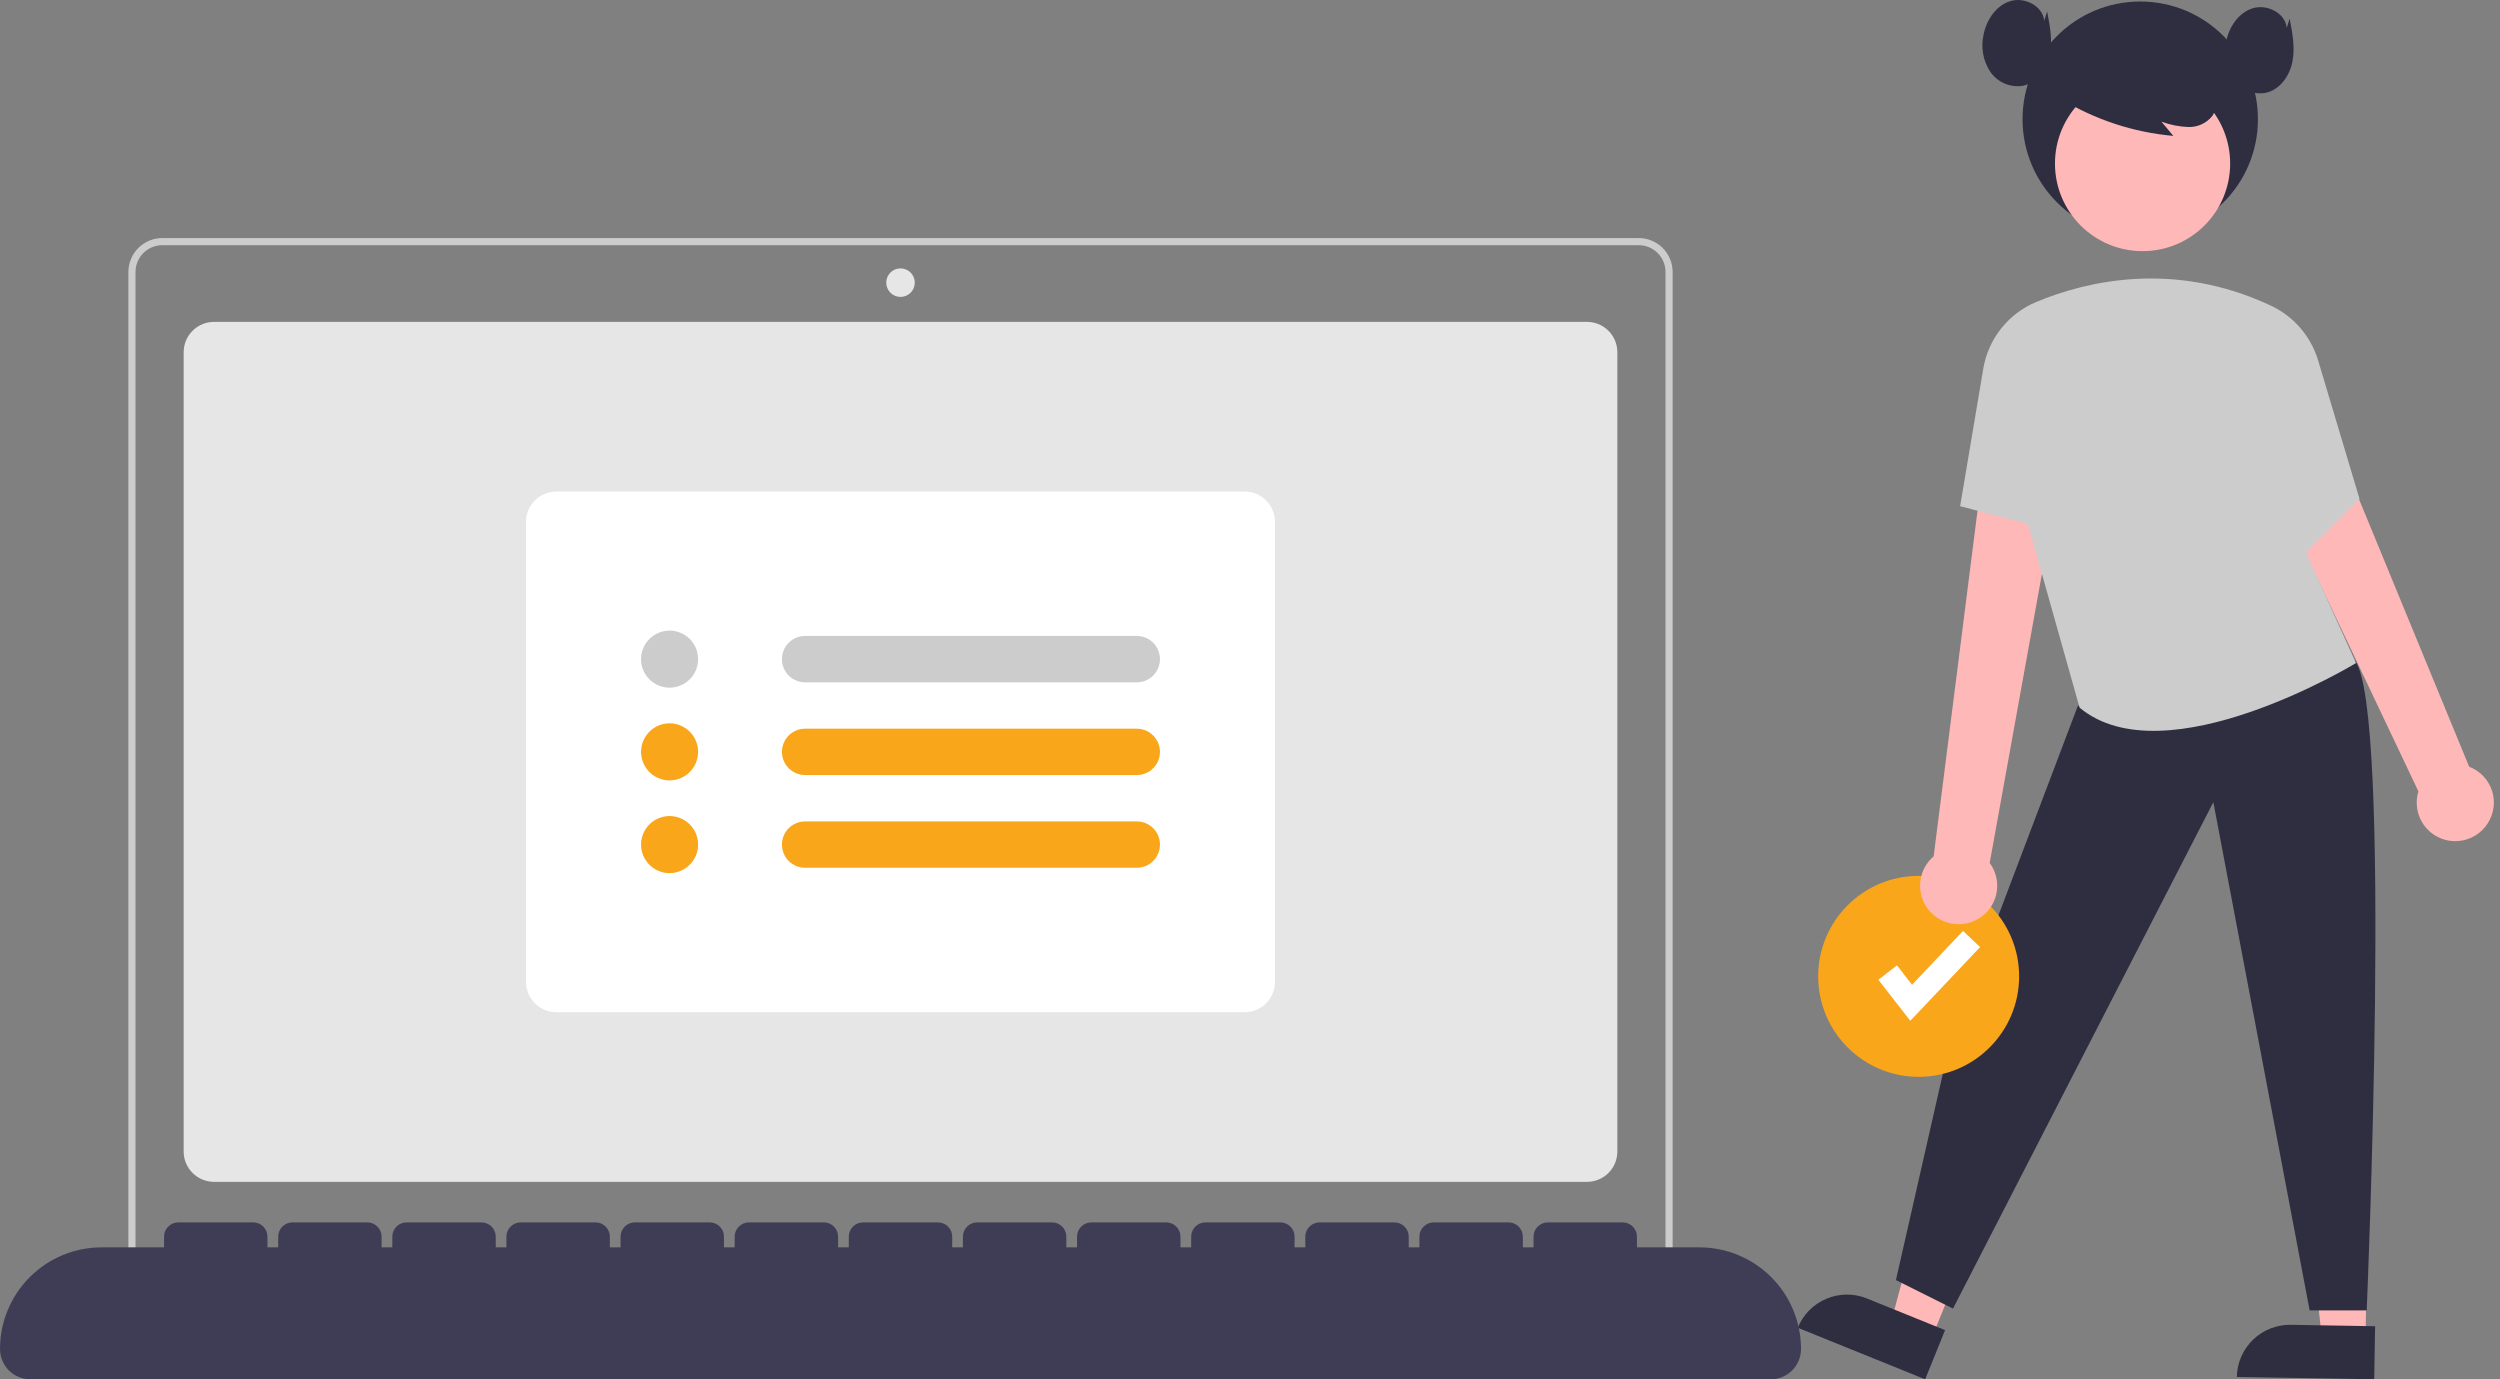 <svg xmlns="http://www.w3.org/2000/svg" width="116" height="64" viewBox="0 0 116 64" fill="none"><rect x="0" y="0" width="116" height="64" fill="#808080" stroke="none"/><g clip-path="url(#clip0_87_3786)"><path d="M73.638 54.838H9.929C9.556 54.837 9.198 54.689 8.935 54.425C8.671 54.162 8.523 53.804 8.522 53.431V16.342C8.523 15.969 8.671 15.611 8.935 15.348C9.198 15.084 9.556 14.936 9.929 14.935H73.638C74.011 14.936 74.369 15.084 74.633 15.348C74.896 15.611 75.045 15.969 75.045 16.342V53.431C75.045 53.804 74.896 54.162 74.633 54.425C74.369 54.689 74.011 54.837 73.638 54.838Z" fill="#E6E6E6"></path><path d="M77.61 60.028H5.957V12.618C5.958 12.202 6.124 11.802 6.418 11.507C6.713 11.213 7.113 11.047 7.529 11.046H76.038C76.455 11.047 76.854 11.213 77.149 11.507C77.444 11.802 77.609 12.202 77.61 12.618V60.028ZM6.288 59.697H77.279V12.618C77.279 12.289 77.148 11.974 76.915 11.741C76.683 11.509 76.367 11.378 76.038 11.377H7.529C7.2 11.378 6.885 11.509 6.652 11.741C6.419 11.974 6.289 12.289 6.288 12.618V59.697Z" fill="#CCCCCC"></path><path d="M41.784 13.777C42.149 13.777 42.446 13.481 42.446 13.115C42.446 12.749 42.149 12.453 41.784 12.453C41.418 12.453 41.122 12.749 41.122 13.115C41.122 13.481 41.418 13.777 41.784 13.777Z" fill="#E6E6E6"></path><path d="M57.752 46.967H25.815C25.442 46.966 25.084 46.818 24.821 46.554C24.557 46.291 24.409 45.933 24.408 45.56V24.213C24.409 23.84 24.557 23.483 24.821 23.219C25.084 22.955 25.442 22.807 25.815 22.807H57.752C58.125 22.807 58.483 22.955 58.746 23.219C59.01 23.483 59.158 23.84 59.159 24.213V45.56C59.158 45.933 59.01 46.291 58.746 46.554C58.483 46.818 58.125 46.966 57.752 46.967Z" fill="white"></path><path d="M31.069 31.908C30.807 31.908 30.551 31.83 30.333 31.685C30.116 31.539 29.946 31.333 29.846 31.091C29.745 30.849 29.719 30.583 29.77 30.326C29.821 30.069 29.948 29.833 30.133 29.648C30.318 29.463 30.554 29.337 30.81 29.286C31.067 29.235 31.333 29.261 31.575 29.361C31.817 29.461 32.024 29.631 32.169 29.849C32.315 30.066 32.392 30.322 32.392 30.584C32.392 30.935 32.252 31.272 32.004 31.52C31.756 31.768 31.42 31.907 31.069 31.908Z" fill="#CCCCCC"></path><path d="M31.069 36.21C30.807 36.21 30.551 36.133 30.333 35.987C30.116 35.842 29.946 35.635 29.846 35.393C29.745 35.151 29.719 34.885 29.77 34.628C29.821 34.371 29.948 34.136 30.133 33.95C30.318 33.765 30.554 33.639 30.81 33.588C31.067 33.537 31.333 33.563 31.575 33.663C31.817 33.764 32.024 33.933 32.169 34.151C32.315 34.369 32.392 34.625 32.392 34.887C32.392 35.238 32.252 35.574 32.004 35.822C31.756 36.07 31.42 36.21 31.069 36.21Z" fill="#FAA61A"></path><path d="M31.069 40.513C30.807 40.513 30.551 40.435 30.333 40.29C30.116 40.144 29.946 39.937 29.846 39.695C29.745 39.453 29.719 39.187 29.77 38.931C29.821 38.674 29.948 38.438 30.133 38.253C30.318 38.068 30.554 37.941 30.81 37.89C31.067 37.839 31.333 37.866 31.575 37.966C31.817 38.066 32.024 38.236 32.169 38.453C32.315 38.671 32.392 38.927 32.392 39.189C32.392 39.54 32.252 39.876 32.004 40.124C31.756 40.373 31.42 40.512 31.069 40.513Z" fill="#FAA61A"></path><path d="M37.357 29.508C37.072 29.508 36.798 29.622 36.596 29.823C36.395 30.025 36.282 30.299 36.282 30.584C36.282 30.869 36.395 31.143 36.596 31.345C36.798 31.546 37.072 31.66 37.357 31.66H52.747C53.032 31.66 53.306 31.546 53.507 31.345C53.709 31.143 53.822 30.869 53.822 30.584C53.822 30.299 53.709 30.025 53.507 29.823C53.306 29.622 53.032 29.508 52.747 29.508H37.357Z" fill="#CCCCCC"></path><path d="M37.357 33.811C37.072 33.811 36.798 33.924 36.596 34.126C36.395 34.328 36.282 34.601 36.282 34.886C36.282 35.172 36.395 35.445 36.596 35.647C36.798 35.849 37.072 35.962 37.357 35.962H52.747C53.032 35.962 53.306 35.849 53.507 35.647C53.709 35.445 53.822 35.172 53.822 34.886C53.822 34.601 53.709 34.328 53.507 34.126C53.306 33.924 53.032 33.811 52.747 33.811H37.357Z" fill="#FAA61A"></path><path d="M37.357 38.113C37.072 38.113 36.798 38.227 36.596 38.428C36.395 38.63 36.282 38.904 36.282 39.189C36.282 39.474 36.395 39.748 36.596 39.95C36.798 40.151 37.072 40.264 37.357 40.264H52.747C53.032 40.264 53.306 40.151 53.507 39.95C53.709 39.748 53.822 39.474 53.822 39.189C53.822 38.904 53.709 38.63 53.507 38.428C53.306 38.227 53.032 38.113 52.747 38.113H37.357Z" fill="#FAA61A"></path><path d="M109.761 62.109L107.732 62.075L106.898 54.235L109.892 54.285L109.761 62.109Z" fill="#FFB8B8"></path><path d="M106.293 61.471L110.205 61.537L110.164 64L103.789 63.893C103.794 63.569 103.863 63.25 103.992 62.953C104.121 62.657 104.307 62.388 104.539 62.163C104.772 61.938 105.047 61.761 105.347 61.643C105.648 61.524 105.97 61.466 106.293 61.471Z" fill="#2F2E41"></path><path d="M89.63 62.09L87.75 61.329L89.791 53.714L92.567 54.837L89.63 62.09Z" fill="#FFB8B8"></path><path d="M86.624 60.249L90.251 61.717L89.327 64L83.416 61.608C83.662 61.002 84.137 60.519 84.739 60.264C85.341 60.009 86.019 60.003 86.624 60.249Z" fill="#2F2E41"></path><path d="M96.411 32.753L90.454 48.473L87.971 59.395L90.619 60.719L102.699 37.221L107.167 60.801H109.815C109.815 60.801 111.025 32.833 109.262 30.642L96.411 32.753Z" fill="#2F2E41"></path><path d="M89.025 49.965C91.6 49.965 93.687 47.877 93.687 45.303C93.687 42.728 91.6 40.641 89.025 40.641C86.451 40.641 84.364 42.728 84.364 45.303C84.364 47.877 86.451 49.965 89.025 49.965Z" fill="#FAA61A"></path><path d="M88.637 47.364L87.157 45.462L88.018 44.792L88.718 45.693L91.085 43.195L91.876 43.945L88.637 47.364Z" fill="white"></path><path d="M99.307 10.992C102.323 10.992 104.768 8.547 104.768 5.531C104.768 2.515 102.323 0.07 99.307 0.07C96.291 0.07 93.846 2.515 93.846 5.531C93.846 8.547 96.291 10.992 99.307 10.992Z" fill="#2F2E41"></path><path d="M91.686 42.691C91.918 42.575 92.123 42.41 92.285 42.207C92.447 42.003 92.562 41.767 92.622 41.514C92.683 41.261 92.688 40.999 92.635 40.744C92.584 40.489 92.476 40.249 92.322 40.041L96.464 17.115L92.598 17.064L89.722 39.734C89.388 40.018 89.17 40.414 89.109 40.847C89.048 41.28 89.148 41.721 89.39 42.085C89.632 42.45 90 42.713 90.423 42.824C90.846 42.936 91.295 42.889 91.686 42.691Z" fill="#FFB8B8"></path><path d="M115.424 38.213C115.57 37.991 115.664 37.739 115.699 37.475C115.735 37.211 115.711 36.943 115.628 36.69C115.546 36.437 115.409 36.205 115.225 36.012C115.042 35.819 114.817 35.67 114.569 35.576L107.172 17.608C106.991 17.168 106.716 16.773 106.367 16.45C106.018 16.128 105.602 15.885 105.15 15.739C104.697 15.593 104.218 15.547 103.746 15.605C103.274 15.663 102.82 15.823 102.417 16.074L112.214 36.719C112.088 37.132 112.115 37.576 112.29 37.97C112.466 38.364 112.778 38.681 113.169 38.863C113.56 39.045 114.003 39.079 114.418 38.96C114.832 38.841 115.189 38.575 115.424 38.213Z" fill="#FFB8B8"></path><path d="M99.415 11.653C101.66 11.653 103.479 9.833 103.479 7.589C103.479 5.344 101.66 3.524 99.415 3.524C97.17 3.524 95.351 5.344 95.351 7.589C95.351 9.833 97.17 11.653 99.415 11.653Z" fill="#FFB8B8"></path><path d="M94.473 14.015C96.817 13.039 100.864 12.074 105.358 14.177C105.884 14.422 106.352 14.775 106.732 15.214C107.111 15.653 107.394 16.167 107.561 16.723L109.484 23.155L107.001 25.637L109.318 30.767C109.318 30.767 100.465 36.145 96.493 32.835L94.094 24.313L90.95 23.486L92.023 17.113C92.136 16.432 92.42 15.79 92.848 15.248C93.277 14.706 93.836 14.282 94.473 14.015Z" fill="#CCCCCC"></path><path d="M95.614 4.583C97.201 5.552 98.99 6.141 100.843 6.306L100.291 5.645C100.693 5.794 101.115 5.878 101.543 5.894C101.757 5.9 101.969 5.856 102.163 5.765C102.357 5.674 102.527 5.539 102.659 5.371C102.768 5.196 102.832 4.998 102.847 4.793C102.862 4.588 102.827 4.382 102.745 4.194C102.577 3.818 102.315 3.491 101.985 3.244C101.4 2.781 100.71 2.471 99.976 2.339C99.242 2.208 98.486 2.261 97.777 2.492C97.291 2.637 96.855 2.917 96.52 3.298C96.356 3.49 96.241 3.72 96.187 3.968C96.134 4.215 96.142 4.472 96.212 4.715" fill="#2F2E41"></path><path d="M94.853 0.967C94.787 0.272 93.936 -0.156 93.27 0.054C92.604 0.264 92.167 0.934 92.035 1.62C91.971 1.908 91.965 2.207 92.017 2.498C92.069 2.789 92.178 3.067 92.338 3.315C92.503 3.561 92.735 3.754 93.007 3.872C93.278 3.99 93.578 4.027 93.87 3.979C94.528 3.839 94.985 3.196 95.115 2.535C95.246 1.875 95.116 1.194 94.987 0.533" fill="#2F2E41"></path><path d="M106.106 1.298C106.04 0.603 105.188 0.175 104.523 0.385C103.857 0.595 103.42 1.265 103.287 1.951C103.224 2.239 103.218 2.538 103.27 2.829C103.322 3.12 103.431 3.398 103.59 3.646C103.755 3.892 103.987 4.085 104.259 4.203C104.531 4.321 104.83 4.358 105.122 4.31C105.781 4.17 106.237 3.527 106.368 2.866C106.498 2.206 106.368 1.525 106.239 0.864" fill="#2F2E41"></path><path d="M78.851 57.877H75.955V57.381C75.955 57.205 75.885 57.037 75.761 56.913C75.637 56.789 75.469 56.719 75.293 56.719H71.818C71.643 56.719 71.474 56.789 71.35 56.913C71.226 57.037 71.156 57.205 71.156 57.381V57.877H70.66V57.381C70.66 57.205 70.59 57.037 70.466 56.913C70.342 56.789 70.174 56.719 69.998 56.719H66.523C66.347 56.719 66.179 56.789 66.055 56.913C65.931 57.037 65.861 57.205 65.861 57.381V57.877H65.365V57.381C65.365 57.205 65.295 57.037 65.171 56.913C65.046 56.789 64.878 56.719 64.703 56.719H61.227C61.052 56.719 60.884 56.789 60.76 56.913C60.635 57.037 60.566 57.205 60.566 57.381V57.877H60.069V57.381C60.069 57.205 59.999 57.037 59.875 56.913C59.751 56.789 59.583 56.719 59.407 56.719H55.932C55.757 56.719 55.588 56.789 55.464 56.913C55.34 57.037 55.27 57.205 55.27 57.381V57.877H54.774V57.381C54.774 57.205 54.704 57.037 54.58 56.913C54.456 56.789 54.287 56.719 54.112 56.719H50.637C50.461 56.719 50.293 56.789 50.169 56.913C50.045 57.037 49.975 57.205 49.975 57.381V57.877H49.478V57.381C49.478 57.205 49.409 57.037 49.285 56.913C49.16 56.789 48.992 56.719 48.816 56.719H45.341C45.166 56.719 44.998 56.789 44.873 56.913C44.749 57.037 44.679 57.205 44.679 57.381V57.877H44.183V57.381C44.183 57.205 44.113 57.037 43.989 56.913C43.865 56.789 43.697 56.719 43.521 56.719H40.046C39.87 56.719 39.702 56.789 39.578 56.913C39.454 57.037 39.384 57.205 39.384 57.381V57.877H38.888V57.381C38.888 57.205 38.818 57.037 38.694 56.913C38.57 56.789 38.401 56.719 38.226 56.719H34.751C34.575 56.719 34.407 56.789 34.283 56.913C34.159 57.037 34.089 57.205 34.089 57.381V57.877H33.592V57.381C33.592 57.205 33.523 57.037 33.398 56.913C33.274 56.789 33.106 56.719 32.931 56.719H29.455C29.28 56.719 29.111 56.789 28.987 56.913C28.863 57.037 28.794 57.205 28.794 57.381V57.877H28.297V57.381C28.297 57.205 28.227 57.037 28.103 56.913C27.979 56.789 27.811 56.719 27.635 56.719H24.16C23.985 56.719 23.816 56.789 23.692 56.913C23.568 57.037 23.498 57.205 23.498 57.381V57.877H23.002V57.381C23.002 57.205 22.932 57.037 22.808 56.913C22.684 56.789 22.515 56.719 22.34 56.719H18.865C18.689 56.719 18.521 56.789 18.397 56.913C18.273 57.037 18.203 57.205 18.203 57.381V57.877H17.706V57.381C17.706 57.205 17.637 57.037 17.512 56.913C17.388 56.789 17.22 56.719 17.044 56.719H13.569C13.394 56.719 13.225 56.789 13.101 56.913C12.977 57.037 12.907 57.205 12.907 57.381V57.877H12.411V57.381C12.411 57.205 12.341 57.037 12.217 56.913C12.093 56.789 11.925 56.719 11.749 56.719H8.274C8.098 56.719 7.93 56.789 7.806 56.913C7.682 57.037 7.612 57.205 7.612 57.381V57.877H4.716C3.465 57.877 2.266 58.374 1.381 59.259C0.497 60.143 0 61.343 0 62.593C0 62.967 0.148 63.324 0.412 63.588C0.676 63.852 1.034 64 1.407 64H82.161C82.534 64 82.891 63.852 83.155 63.588C83.419 63.324 83.567 62.967 83.567 62.593C83.567 61.343 83.07 60.143 82.186 59.259C81.302 58.374 80.102 57.877 78.851 57.877Z" fill="#3F3D56"></path></g><defs><clipPath id="clip0_87_3786"><rect width="115.711" height="64" fill="white"></rect></clipPath></defs></svg>